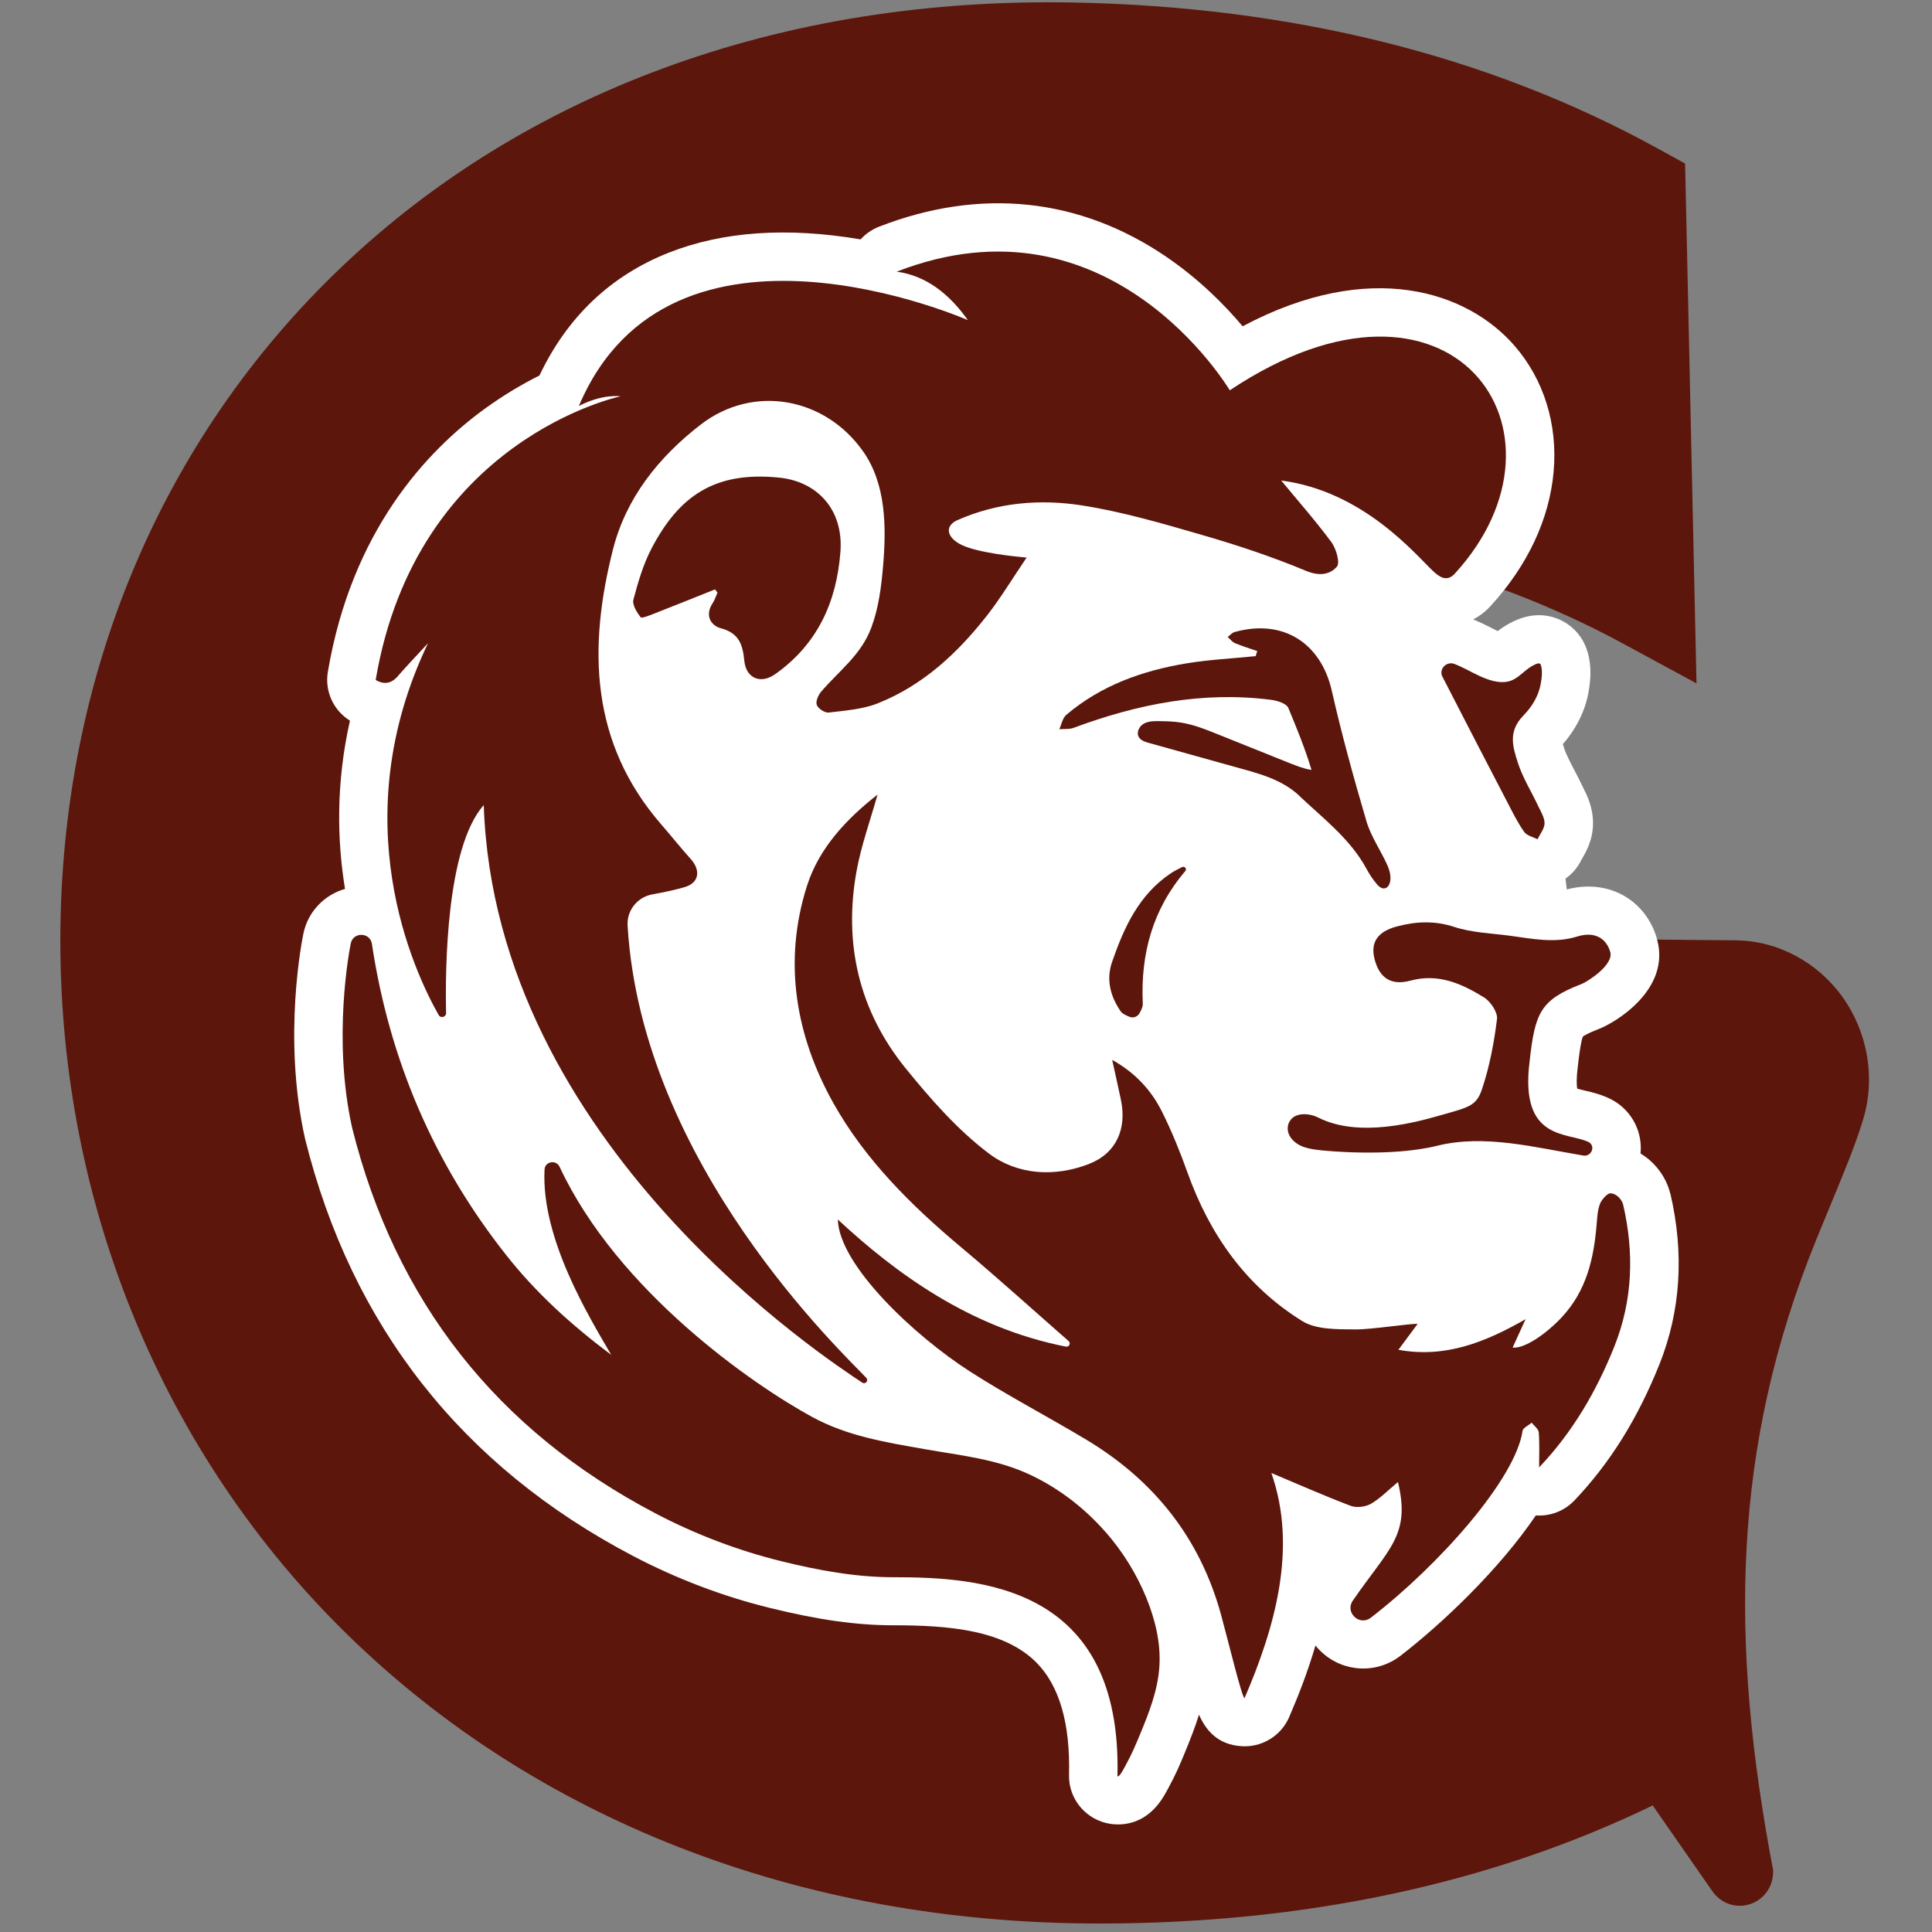 <?xml version="1.0" encoding="UTF-8"?>
<svg id="Layer_1" xmlns="http://www.w3.org/2000/svg" version="1.1" viewBox="0 0 432.49 432.49">
  <rect x="0" y="0" width="432.49" height="432.49" fill="#808080" stroke="none"/>
  <!-- Generator: Adobe Illustrator 29.1.0, SVG Export Plug-In . SVG Version: 2.1.0 Build 142)  -->
  <defs>
    <style>
      .st0 {
        fill: #fff;
      }

      .st1 {
        fill: #5c160b;
      }
    </style>
  </defs>
  <path class="st1" d="M412.5,223.24c-5.64-7.89-14.58-12.65-23.93-12.74l-7.53-.07-22.09-.21-99.77-.96,1.49,101.38c-16.45-.25-31.93-3.01-46.02-8.2-13.68-5.04-25.75-12.26-35.86-21.44-19.65-17.85-30.59-42.17-30.8-68.41-.21-26.46,10.28-50.57,29.48-67.89,9.83-8.87,21.62-15.74,35.06-20.43,14.26-4.98,30.05-7.39,46.92-7.16,34.78.47,73.45,10.48,103.52,26.77l16.8,9.1-2.55-116.36-6.08-3.35C333.38,12.48,289.36,1.48,240.17.56c-32.66-.61-63.52,4.34-91.73,14.74-27.23,10.04-51.35,24.9-71.7,44.2C36.05,98.08,13.51,151.73,13.51,210.63s22.86,114.88,64.4,155.42c20.91,20.4,45.75,36.33,73.79,47.34,29.08,11.41,60.84,17.2,94.36,17.2,46.07,0,87.7-8.91,123.91-26.43l13.2,18.98c4.35,6.45,13.93,3.34,13.76-4.47-9.75-51.17-9.33-94.55,9.72-141.34,1.02-2.5,2.01-4.89,2.95-7.17,3.1-7.47,5.78-13.92,7.5-19.66,2.76-9.17,1.03-19.36-4.61-27.26"/>
  <path class="st0" d="M373.88,267.15h0c-.79-3.36-3.17-6.86-6.64-8.93.38-3.76-.99-7.55-3.86-10.22-.83-.77-1.75-1.41-2.75-1.92-2.11-1.07-4.22-1.57-5.91-1.96-.49-.12-1.15-.27-1.66-.42-.11-.74-.2-2.17.1-4.61,0-.05.01-.09.02-.14.41-3.76.8-6.09,1.17-6.92.27-.2,1.16-.76,3.63-1.72,3.53-1.36,16.09-8.76,12.96-20.06-1.21-4.37-3.98-7.9-7.79-9.94-3.66-1.96-8.04-2.36-12.42-1.2-.08-.8-.18-1.61-.3-2.42,1.51-1.06,2.74-2.48,3.55-4.17.06-.11.13-.23.2-.34.85-1.46,2.42-4.16,2.43-7.88,0-3.61-1.38-6.34-2.21-7.98-.09-.18-.18-.35-.26-.52-.6-1.28-1.22-2.46-1.81-3.59-.9-1.73-1.76-3.37-2.21-4.78-.08-.26-.18-.56-.27-.86,2.97-3.38,4.94-7.32,5.72-11.45.73-3.89.59-7.16-.45-9.98-1.11-3.05-3.49-5.48-6.51-6.65-3.27-1.27-6.73-.99-10.34.87-1.2.61-2.2,1.3-3.01,1.92-.38-.19-.79-.4-1.18-.6l-.68-.35c-1.1-.56-2.29-1.14-3.62-1.66,1.42-.75,2.74-1.75,3.88-3,8.31-9.06,13.19-19.47,14.13-30.1.93-10.57-2.17-20.56-8.72-28.13-10.49-12.11-32.25-19.62-60.9-4.4-3.98-4.73-9.68-10.5-17.08-15.55-19.4-13.22-41.63-15.56-64.3-6.75-1.63.63-3.03,1.62-4.14,2.85-16.41-2.79-30.83-1.8-42.91,2.96-13.01,5.13-22.75,14.37-28.98,27.51-3.76,1.88-7.94,4.32-12.24,7.44-13.09,9.51-29.81,27.45-35.13,58.9-.73,4.31,1.23,8.62,4.95,10.93-3.15,13.92-2.89,26.74-1.11,37.66-4.61,1.32-8.28,5.07-9.3,9.94-.2.93-4.75,23.03.32,45.81.02.09.04.18.06.26,10.43,41.87,35.14,73.27,73.41,93.32,9.77,5.12,20.09,9.04,30.67,11.64,10.89,2.68,19.39,3.87,27.56,3.87,12.39,0,24.87,1.02,32.15,8.44,5.06,5.16,7.49,13.59,7.21,25-.17,5.52,3.93,10.3,9.44,11.04h0c.45.06.97.1,1.54.1,2.82,0,6.92-1.03,10.06-6.05.58-.92,1.07-1.86,1.33-2.36l.05-.1c1.37-2.48,2.42-4.93,3.45-7.43,1.18-2.85,2.31-5.7,3.22-8.63,1.54,3.48,4.17,6.74,9.57,7.06.22.01.44.02.65.02,4.32,0,8.25-2.56,9.97-6.54,2.02-4.68,4.15-10.1,5.88-16.02.41.5.85.99,1.34,1.44,4.92,4.6,12.37,4.96,17.7.85,9.35-7.2,22.12-19.34,30.29-31.41,3.18.22,6.37-.96,8.64-3.35,7.97-8.38,14.19-18.36,19.04-30.5,4.76-11.92,5.57-24.79,2.43-38.25"/>
  <path class="st1" d="M89.1,151.3c2.19-2.49,4.48-4.89,6.72-7.32-19.01,39.66-3.2,73.4,2.38,83.24.45.8,1.68.46,1.66-.45-.21-9.58-.04-37.01,8.43-46.55,2.53,75.94,77.38,124.38,84.74,129.3.28.18.65.15.88-.09.27-.27.28-.7.03-.97-5.02-5.38-50.27-47.74-53.45-101.27-.2-3.37,2.17-6.35,5.5-6.97,2.53-.47,4.93-.95,7.27-1.63,3.28-.96,3.65-3.78,1.33-6.34-2.22-2.45-4.27-5.06-6.44-7.55-16.08-18.41-16.51-39.76-10.92-61.75,2.91-11.43,10.12-20.55,19.61-27.89,11.75-9.08,27.85-6.17,36.41,6.04,5.09,7.27,5.19,16.82,4.43,25.64-.4,4.67-.99,9.38-2.64,13.78-2.31,6.14-7.13,9.55-11.24,14.34-.65.76-1.25,2.19-.95,2.96.31.81,1.8,1.79,2.65,1.69,3.7-.45,7.58-.71,10.98-2.06,10.17-4.04,17.93-11.3,24.55-19.77,2.99-3.83,5.5-8.02,8.79-12.87-2.11-.17-11.56-1.07-15.07-3.09-3.02-1.74-3.08-4.11-.43-5.28,8.93-3.96,18.47-4.77,27.87-3.3,9.16,1.43,18.16,4.08,27.09,6.67,7.81,2.26,15.57,4.85,23.06,7.97,2.97,1.24,5.34.88,6.93-.92.76-.87-.16-4.04-1.23-5.5-3.52-4.76-7.46-9.22-11.23-13.79,18.42,2.38,30.08,16.6,33.96,20.24,1.47,1.38,3.13,2.53,4.88.62,29.11-31.76-.71-74.16-50.35-41.06-.38-.56-26.96-45.06-74.56-26.56,6.58.92,11.72,4.93,15.93,10.86,0,0-66.51-29.36-87.08,19.21,5.4-2.8,9.33-2.16,9.33-2.16,0,0-45.69,9.53-54.82,63.49,1.97,1.15,3.54.78,5.03-.9"/>
  <path class="st1" d="M363.32,269.59c-.24-1.02-1.48-2.45-2.77-2.45-.58-.15-1.96,1.3-2.35,2.27-.56,1.38-.64,2.99-.77,4.52-.63,7.74-2.24,14.99-7.86,20.99-3.29,3.51-8.17,7.02-10.96,6.75.95-2.08,1.93-4.22,2.9-6.36-9.05,5.18-18.02,8.76-28.47,6.85,1.35-1.82,2.62-3.52,4.3-5.79-1.39-.16-10.36,1.27-13.95,1.23-4.01-.04-8.74.08-11.89-1.88-12.57-7.8-20.7-19.34-25.65-33.18-1.66-4.63-3.51-9.22-5.7-13.62-2.38-4.78-5.9-8.7-11.18-11.66.72,3.3,1.36,6.11,1.95,8.92,1.37,6.53-1.02,12-7.17,14.39-7.68,2.98-15.99,2.45-22.3-2.29-7.06-5.3-13.09-12.2-18.7-19.11-10.43-12.86-13.94-27.84-11.02-44.09,1.04-5.78,3.08-11.38,4.71-17.2-6.94,5.43-13.09,11.96-15.78,20.39-5.4,16.92-2.59,33.54,5.92,48.71,7.07,12.61,17.39,22.86,28.53,32.19,8.18,6.85,16.08,14.01,24.11,21.04.55.49.1,1.38-.62,1.24-21.46-4.22-38.04-16.38-51.05-28.46.3,10.31,17.27,26.11,29.52,33.99,8.51,5.47,17.53,10.15,26.21,15.37,15.12,9.11,25.35,22,30.05,39.09,1.54,5.59,4.69,18.67,5.27,18.7,6.73-15.64,11.93-33.52,6-50.4,6.01,2.52,11.82,5.1,17.75,7.35,1.29.49,3.29.25,4.51-.44,2.07-1.18,3.78-2.98,6.08-4.89,2.9,11.99-2.08,14.83-10.12,26.58-1.8,2.63,1.51,5.74,4.04,3.8,15.34-11.82,32.41-31.09,33.97-41.82.1-.7,1.34-1.23,2.05-1.84.55.72,1.52,1.4,1.58,2.16.2,2.58.08,5.18.08,7.85,7.48-7.87,12.85-17.07,16.84-27.07,4.14-10.37,4.46-21.06,1.95-31.84"/>
  <path class="st1" d="M247.44,342.91c-4.64-5.29-10.33-9.69-16.7-12.71-7.55-3.59-15.72-4.38-23.86-5.82-8.59-1.52-17.16-2.88-25.03-7.16-13.01-7.07-43.5-28.03-56.58-56.02-.78-1.66-3.28-1.22-3.37.61-.79,15.44,9.94,32.91,14.93,41.49-9.15-6.87-16.87-13.94-23.44-22.25-16.28-20.58-26.22-43.85-30.13-69.71,0-.02,0-.05-.01-.07-.42-2.61-4.18-2.68-4.72-.1-.29,1.38-4.15,21.29.29,41.26,9.66,38.77,32.34,67.72,67.95,86.37,8.93,4.68,18.42,8.3,28.22,10.71,8.17,2.01,16.54,3.56,24.96,3.56,19.31,0,51.25,1.76,50.2,44.55,0,.03.05.02.07.03.48.12,1.75-2.47,1.97-2.87,1.14-2.06,2.06-4.23,2.96-6.4,2.04-4.91,4.03-9.96,4.38-15.26.36-5.31-.94-10.62-2.96-15.55-2.19-5.34-5.3-10.31-9.11-14.66"/>
  <path class="st1" d="M161.41,140.65c4.1,1.11,4.85,3.73,5.21,7.27.39,3.93,3.66,5.29,6.89,3.01,9.44-6.68,13.74-16.04,14.62-27.34.75-9.65-5.33-15.82-13.69-16.67-14.61-1.5-22.51,4.29-28.55,15.78-1.89,3.59-3.05,7.6-4.1,11.54-.3,1.13.76,2.82,1.61,3.93.24.32,2-.41,3.01-.8,4.56-1.78,9.09-3.61,13.64-5.43.19.23.38.47.57.71-.35.78-.6,1.63-1.07,2.34-1.81,2.72-.51,5.03,1.86,5.67"/>
  <path class="st1" d="M290.9,178.2c5.39,5.09,11.41,9.63,15.03,16.35.67,1.24,1.47,2.44,2.4,3.5,1.23,1.42,2.51.89,2.85-.66.25-1.13-.1-2.55-.59-3.66-1.48-3.32-3.67-6.41-4.69-9.85-2.85-9.67-5.54-19.42-7.77-29.25-2.45-10.76-10.98-16.16-21.77-13.14-.57.16-1.02.73-1.53,1.1.54.48,1,1.12,1.62,1.38,1.62.68,3.32,1.2,4.99,1.77-.12.38-.23.76-.35,1.14-5.12.52-10.29.77-15.37,1.6-9.93,1.62-19.23,4.94-27.02,11.54-.84.71-1.06,2.13-1.57,3.22,1.07-.09,2.24.06,3.21-.31,14.27-5.31,28.89-8.23,44.19-6.27,1.38.18,3.42.8,3.86,1.79,1.89,4.55,3.79,9.18,5.2,13.9-1.74-.26-3.39-.92-5.02-1.57-5.36-2.15-10.71-4.3-16.07-6.45-2.69-1.08-5.41-2.17-8.28-2.6-1.55-.24-3.13-.28-4.7-.3-1.18-.02-2.43-.01-3.46.56-1.03.58-1.72,1.93-1.16,2.96.44.8,1.41,1.11,2.29,1.36l19.06,5.31c5.24,1.46,10.58,2.71,14.67,6.57"/>
  <path class="st1" d="M334.24,152.43c-2.05-.51-3.92-1.53-5.78-2.48-.94-.48-1.88-.94-2.87-1.32h0c-1.55-.6-3.2.73-2.88,2.36.03.14.06.25.11.34,4.88,9.51,9.79,19,14.72,28.47,1.14,2.19,2.24,4.43,3.66,6.43.59.84,1.97,1.12,2.99,1.65.56-1.2,1.56-2.39,1.57-3.59,0-1.31-.86-2.65-1.46-3.92-1.5-3.2-3.43-6.25-4.5-9.58-1.14-3.54-2.3-7.04,1.26-10.65.08-.09.17-.18.25-.27,1.77-1.88,3.11-4.18,3.58-6.73.24-1.26.47-3.08.02-4.32-.24-.66-1.19-.12-1.71.14-.65.34-1.25.78-1.81,1.25-1,.83-1.99,1.75-3.23,2.19-1.25.44-2.64.34-3.93.03"/>
  <path class="st1" d="M265.34,194.25h0c-.18-.22-.48-.28-.72-.15-.84.43-1.7.84-2.48,1.36-7.16,4.78-10.49,12.08-13.18,19.83-1.4,4.04-.38,7.7,1.85,11.02.41.62,1.21.98,2.04,1.31.82.34,1.77,0,2.21-.76.42-.74.79-1.48.76-2.2-.52-11.08,2.19-21.09,9.52-29.67.18-.21.19-.52,0-.74"/>
  <path class="st1" d="M325.56,207.5c-4.43-1.45-8.6-1.24-12.85-.11-4.32,1.14-5.89,3.54-5.06,7.09,1.04,4.38,3.68,6.24,8.1,5.04,6.24-1.69,11.47.69,16.43,3.74,1.49.91,3.13,3.36,2.93,4.89-.66,5.31-1.67,10.65-3.37,15.71-1.25,3.74-3.06,4.03-8.84,5.68-5.62,1.6-18.57,5.32-27.84.62-2.03-1.03-5.55-1.29-6.58,1.29-.44,1.11-.19,2.37.54,3.32,1.66,2.15,4.31,2.47,6.8,2.74.46.05,15.24,1.61,25.88-1.02,10.64-2.64,21.91.38,32.76,2.19.11.02.23.03.35.02,1.44-.07,2.2-1.83,1.15-2.81-.08-.08-.17-.14-.27-.2-4.57-2.32-15.49-.12-13.3-17.9,1.21-11.07,2.38-13.93,11.66-17.52,1.4-.54,7.21-4.3,6.42-7.14-.79-2.84-3.27-4.8-7.44-3.47-5.06,1.56-10.08.47-15.1-.2-4.15-.55-8.46-.68-12.38-1.96"/>
</svg>